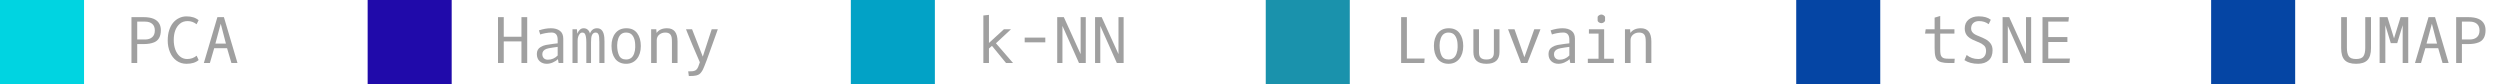 <svg width="476" height="16" viewBox="0 0 476 16" fill="none" xmlns="http://www.w3.org/2000/svg">
<rect width="16" height="16" fill="#00D4E1"/>
<path d="M26.127 7.518H27.645C28.199 7.518 28.643 7.373 28.975 7.084C29.311 6.795 29.479 6.369 29.479 5.807C29.479 5.244 29.312 4.822 28.98 4.541C28.648 4.26 28.203 4.119 27.645 4.119H26.127V7.518ZM30.375 4.588C30.543 4.92 30.627 5.305 30.627 5.742C30.627 6.93 30.201 7.701 29.35 8.057C28.818 8.279 28.152 8.391 27.352 8.391H26.127V12H25.031V3.264H27.357C28.924 3.264 29.93 3.705 30.375 4.588ZM37.816 3.85L37.43 4.617C36.91 4.215 36.348 4.014 35.742 4.014C35.137 4.014 34.637 4.184 34.242 4.523C33.469 5.184 33.082 6.215 33.082 7.617C33.082 8.293 33.182 8.902 33.381 9.445C33.58 9.988 33.875 10.424 34.266 10.752C34.66 11.076 35.119 11.238 35.643 11.238C36.326 11.238 36.926 11.027 37.441 10.605L37.822 11.432C37.275 11.908 36.504 12.146 35.508 12.146C34.793 12.146 34.162 11.951 33.615 11.56C33.072 11.166 32.656 10.627 32.367 9.943C32.078 9.256 31.934 8.527 31.934 7.758C31.934 6.984 32.025 6.316 32.209 5.754C32.393 5.188 32.643 4.713 32.959 4.33C33.279 3.947 33.658 3.65 34.096 3.439C34.533 3.225 35.004 3.117 35.508 3.117C36.48 3.117 37.25 3.361 37.816 3.85ZM41.01 8.303H43.014L42.029 4.512L41.01 8.303ZM42.633 3.264L45.217 12H44.062L43.236 9.182H40.781L39.961 12H38.812L41.391 3.264H42.633Z" fill="#A0A0A0"/>
<rect x="70" width="16" height="16" fill="#200AAA"/>
<path d="M95.916 12H94.82V3.264H95.916V6.99H99.285V3.264H100.381V12H99.285V7.887H95.916V12ZM106.182 10.565V8.924L105.309 9.047C104.699 9.133 104.277 9.219 104.043 9.305C103.52 9.504 103.258 9.838 103.258 10.307C103.258 10.631 103.352 10.889 103.539 11.08C103.727 11.271 103.984 11.367 104.312 11.367C105.035 11.367 105.658 11.1 106.182 10.565ZM106.182 7.57C106.182 6.652 105.793 6.193 105.016 6.193C104.648 6.193 104.242 6.236 103.797 6.322C103.355 6.408 103.045 6.49 102.865 6.568L102.613 5.783C103.422 5.514 104.182 5.379 104.893 5.379C105.604 5.379 106.174 5.541 106.604 5.865C107.033 6.189 107.248 6.689 107.248 7.365V12H106.363L106.223 11.256C105.973 11.51 105.65 11.723 105.256 11.895C104.865 12.062 104.482 12.146 104.107 12.146C103.564 12.146 103.113 11.984 102.754 11.66C102.395 11.332 102.215 10.871 102.215 10.277C102.215 9.68 102.449 9.242 102.918 8.965C103.234 8.77 103.57 8.637 103.926 8.566C104.285 8.492 104.752 8.42 105.326 8.35L106.182 8.25V7.57ZM112.328 6.375C112.586 5.711 113.037 5.379 113.682 5.379C114.498 5.379 114.959 5.967 115.064 7.143C115.084 7.361 115.094 7.607 115.094 7.881V12H114.115V8.004C114.115 7.234 114.064 6.758 113.963 6.574C113.861 6.387 113.768 6.277 113.682 6.246C113.6 6.215 113.508 6.199 113.406 6.199C113.062 6.199 112.818 6.391 112.674 6.773C112.58 7.02 112.533 7.434 112.533 8.016V12H111.637V8.08C111.637 7.217 111.535 6.656 111.332 6.398C111.227 6.266 111.074 6.199 110.875 6.199C110.68 6.199 110.512 6.285 110.371 6.457C110.109 6.777 109.979 7.217 109.979 7.775V12H109V5.572H109.85L109.914 6.422C110.027 6.129 110.184 5.883 110.383 5.684C110.582 5.48 110.83 5.379 111.127 5.379C111.428 5.379 111.682 5.467 111.889 5.643C112.1 5.818 112.246 6.062 112.328 6.375ZM119.207 11.326C119.953 11.326 120.461 10.955 120.73 10.213C120.875 9.814 120.947 9.406 120.947 8.988C120.947 8.566 120.932 8.238 120.9 8.004C120.83 7.473 120.66 7.039 120.391 6.703C120.125 6.367 119.73 6.199 119.207 6.199C118.48 6.199 117.984 6.578 117.719 7.336C117.578 7.742 117.508 8.168 117.508 8.613C117.508 9.402 117.631 10.053 117.877 10.565C118.123 11.072 118.566 11.326 119.207 11.326ZM121.316 6.316C121.781 6.941 122.014 7.758 122.014 8.766C122.014 9.773 121.762 10.59 121.258 11.215C120.754 11.836 120.07 12.146 119.207 12.146C118.746 12.146 118.336 12.059 117.977 11.883C117.617 11.707 117.326 11.465 117.104 11.156C116.654 10.535 116.43 9.727 116.43 8.73C116.43 7.734 116.678 6.928 117.174 6.311C117.67 5.689 118.367 5.379 119.266 5.379C120.168 5.379 120.852 5.691 121.316 6.316ZM127.006 5.379C128.338 5.379 129.004 6.223 129.004 7.91V12H127.938V8.039C127.938 7.586 127.914 7.262 127.867 7.066C127.82 6.871 127.75 6.711 127.656 6.586C127.457 6.328 127.131 6.199 126.678 6.199C126.221 6.199 125.834 6.332 125.518 6.598C125.201 6.863 125.043 7.215 125.043 7.652V12H123.977V5.572H124.955L125.014 6.27C125.439 5.676 126.104 5.379 127.006 5.379ZM133.809 10.781L135.508 5.572H136.674C135.486 8.924 134.785 10.877 134.57 11.432C134.355 11.982 134.209 12.357 134.131 12.557C134.053 12.756 133.965 12.961 133.867 13.172C133.77 13.383 133.654 13.574 133.521 13.746C133.389 13.922 133.262 14.051 133.141 14.133C133.023 14.219 132.836 14.297 132.578 14.367C132.324 14.441 131.85 14.479 131.154 14.479L131.031 13.582C131.551 13.582 131.861 13.57 131.963 13.547C132.068 13.523 132.168 13.496 132.262 13.465C132.355 13.438 132.426 13.402 132.473 13.359C132.52 13.32 132.578 13.268 132.648 13.201C132.828 13.025 133.029 12.578 133.252 11.859C132.15 9.328 131.355 7.445 130.867 6.211L130.615 5.572H131.77L133.809 10.781Z" fill="#A0A0A0"/>
<rect x="162" width="16" height="16" fill="#02A2C6"/>
<path d="M188.297 8.18L191.145 5.572H192.492L189.627 8.238L192.885 12H191.549L188.871 8.73L188.297 9.234V12H187.23V2.947L188.297 2.83V8.18ZM199.025 7.154V8.062H195.1V7.154H199.025ZM206.73 12H205.441L202.289 4.934V12H201.293V3.264H202.553L205.752 10.307V3.264H206.73V12ZM213.938 12H212.648L209.496 4.934V12H208.5V3.264H209.76L212.959 10.307V3.264H213.938V12Z" fill="#A0A0A0"/>
<rect x="241" width="16" height="16" fill="#1A92AC"/>
<path d="M267.871 11.145H271.246L271.188 12H266.775V3.264H267.871V11.145ZM275.793 11.326C276.539 11.326 277.047 10.955 277.316 10.213C277.461 9.814 277.533 9.406 277.533 8.988C277.533 8.566 277.518 8.238 277.486 8.004C277.416 7.473 277.246 7.039 276.977 6.703C276.711 6.367 276.316 6.199 275.793 6.199C275.066 6.199 274.57 6.578 274.305 7.336C274.164 7.742 274.094 8.168 274.094 8.613C274.094 9.402 274.217 10.053 274.463 10.565C274.709 11.072 275.152 11.326 275.793 11.326ZM277.902 6.316C278.367 6.941 278.6 7.758 278.6 8.766C278.6 9.773 278.348 10.59 277.844 11.215C277.34 11.836 276.656 12.146 275.793 12.146C275.332 12.146 274.922 12.059 274.562 11.883C274.203 11.707 273.912 11.465 273.689 11.156C273.24 10.535 273.016 9.727 273.016 8.73C273.016 7.734 273.264 6.928 273.76 6.311C274.256 5.689 274.953 5.379 275.852 5.379C276.754 5.379 277.438 5.691 277.902 6.316ZM285.502 9.914C285.502 11.402 284.674 12.146 283.018 12.146C281.361 12.146 280.533 11.402 280.533 9.914V5.572H281.6V10.008C281.6 10.465 281.713 10.799 281.939 11.01C282.166 11.221 282.525 11.326 283.018 11.326C283.51 11.326 283.869 11.221 284.096 11.01C284.322 10.799 284.436 10.465 284.436 10.008V5.572H285.502V9.914ZM290.242 10.893C290.582 9.967 291.209 8.193 292.123 5.572H293.307L290.805 12H289.615L287.131 5.572H288.361L290.242 10.893ZM298.803 10.565V8.924L297.93 9.047C297.32 9.133 296.898 9.219 296.664 9.305C296.141 9.504 295.879 9.838 295.879 10.307C295.879 10.631 295.973 10.889 296.16 11.08C296.348 11.271 296.605 11.367 296.934 11.367C297.656 11.367 298.279 11.1 298.803 10.565ZM298.803 7.57C298.803 6.652 298.414 6.193 297.637 6.193C297.27 6.193 296.863 6.236 296.418 6.322C295.977 6.408 295.666 6.49 295.486 6.568L295.234 5.783C296.043 5.514 296.803 5.379 297.514 5.379C298.225 5.379 298.795 5.541 299.225 5.865C299.654 6.189 299.869 6.689 299.869 7.365V12H298.984L298.844 11.256C298.594 11.51 298.271 11.723 297.877 11.895C297.486 12.062 297.104 12.146 296.729 12.146C296.186 12.146 295.734 11.984 295.375 11.66C295.016 11.332 294.836 10.871 294.836 10.277C294.836 9.68 295.07 9.242 295.539 8.965C295.855 8.77 296.191 8.637 296.547 8.566C296.906 8.492 297.373 8.42 297.947 8.35L298.803 8.25V7.57ZM304.188 3.879V3.299C304.188 3.158 304.266 3.035 304.422 2.93C304.582 2.82 304.74 2.766 304.896 2.766C305.053 2.766 305.209 2.82 305.365 2.93C305.525 3.035 305.605 3.158 305.605 3.299V3.879C305.605 4.02 305.525 4.145 305.365 4.254C305.209 4.359 305.053 4.412 304.896 4.412C304.74 4.412 304.582 4.359 304.422 4.254C304.266 4.145 304.188 4.02 304.188 3.879ZM302.529 6.393V5.572H305.43V11.18H307.27V12H302.324V11.18H304.363V6.393H302.529ZM312.42 5.379C313.752 5.379 314.418 6.223 314.418 7.91V12H313.352V8.039C313.352 7.586 313.328 7.262 313.281 7.066C313.234 6.871 313.164 6.711 313.07 6.586C312.871 6.328 312.545 6.199 312.092 6.199C311.635 6.199 311.248 6.332 310.932 6.598C310.615 6.863 310.457 7.215 310.457 7.652V12H309.391V5.572H310.369L310.428 6.27C310.854 5.676 311.518 5.379 312.42 5.379Z" fill="#A0A0A0"/>
<rect x="342" width="16" height="16" fill="#0545A4"/>
<path d="M369.416 6.393V9.41C369.416 9.785 369.436 10.082 369.475 10.301C369.518 10.52 369.6 10.697 369.721 10.834C369.846 10.971 370.006 11.062 370.201 11.109C370.396 11.156 370.662 11.18 370.998 11.18H372.176L372.117 12H371.039C369.934 12 369.197 11.797 368.83 11.391C368.592 11.125 368.445 10.697 368.391 10.107C368.363 9.846 368.35 9.523 368.35 9.141V6.393H366.533L366.65 5.572H368.35V3.357L369.416 3.041V5.572H372.123V6.393H369.416ZM374.449 10.471C375.074 10.982 375.818 11.238 376.682 11.238C377.15 11.238 377.512 11.096 377.766 10.81C378.02 10.521 378.146 10.148 378.146 9.691C378.146 9.234 378.014 8.889 377.748 8.654C377.486 8.416 377.168 8.221 376.793 8.068L376.441 7.928C375.777 7.662 375.316 7.438 375.059 7.254C374.805 7.07 374.619 6.902 374.502 6.75C374.225 6.391 374.086 5.947 374.086 5.42C374.086 4.689 374.334 4.123 374.83 3.721C375.326 3.314 375.965 3.111 376.746 3.111C377.73 3.111 378.498 3.328 379.049 3.762L378.639 4.605C378.131 4.211 377.52 4.014 376.805 4.014C376.344 4.014 375.977 4.141 375.703 4.395C375.434 4.645 375.299 4.996 375.299 5.449C375.299 5.898 375.547 6.268 376.043 6.557C376.23 6.662 376.514 6.789 376.893 6.938C377.275 7.086 377.656 7.26 378.035 7.459C378.418 7.658 378.738 7.928 378.996 8.268C379.254 8.607 379.383 9.041 379.383 9.568C379.383 10.408 379.139 11.049 378.65 11.49C378.166 11.928 377.502 12.146 376.658 12.146C375.607 12.146 374.732 11.914 374.033 11.449L374.449 10.471ZM386.73 12H385.441L382.289 4.934V12H381.293V3.264H382.553L385.752 10.307V3.264H386.73V12ZM389.988 7.992V11.145H394.113L394.025 12H388.893V3.264H393.92L393.826 4.119H389.988V7.061H393.633V7.992H389.988Z" fill="#A0A0A0"/>
<rect x="421" width="16" height="16" fill="#0545A4"/>
<path d="M450.766 11.438C450.32 11.91 449.598 12.146 448.598 12.146C447.598 12.146 446.873 11.91 446.424 11.438C445.979 10.965 445.756 10.207 445.756 9.164V3.264H446.852V9.129C446.852 9.84 446.971 10.369 447.209 10.717C447.447 11.065 447.91 11.238 448.598 11.238C449.285 11.238 449.748 11.065 449.986 10.717C450.225 10.369 450.344 9.84 450.344 9.129V3.264H451.439V9.164C451.439 10.207 451.215 10.965 450.766 11.438ZM454.17 4.793V12H453.08V3.264H454.574L455.822 7.301L457.07 3.264H458.529V12H457.469V4.793L456.432 8.215H455.207L454.17 4.793ZM462.01 8.303H464.014L463.029 4.512L462.01 8.303ZM463.633 3.264L466.217 12H465.062L464.236 9.182H461.781L460.961 12H459.812L462.391 3.264H463.633ZM468.748 7.518H470.266C470.82 7.518 471.264 7.373 471.596 7.084C471.932 6.795 472.1 6.369 472.1 5.807C472.1 5.244 471.934 4.822 471.602 4.541C471.27 4.26 470.824 4.119 470.266 4.119H468.748V7.518ZM472.996 4.588C473.164 4.92 473.248 5.305 473.248 5.742C473.248 6.93 472.822 7.701 471.971 8.057C471.439 8.279 470.773 8.391 469.973 8.391H468.748V12H467.652V3.264H469.979C471.545 3.264 472.551 3.705 472.996 4.588Z" fill="#A0A0A0"/>
</svg>
